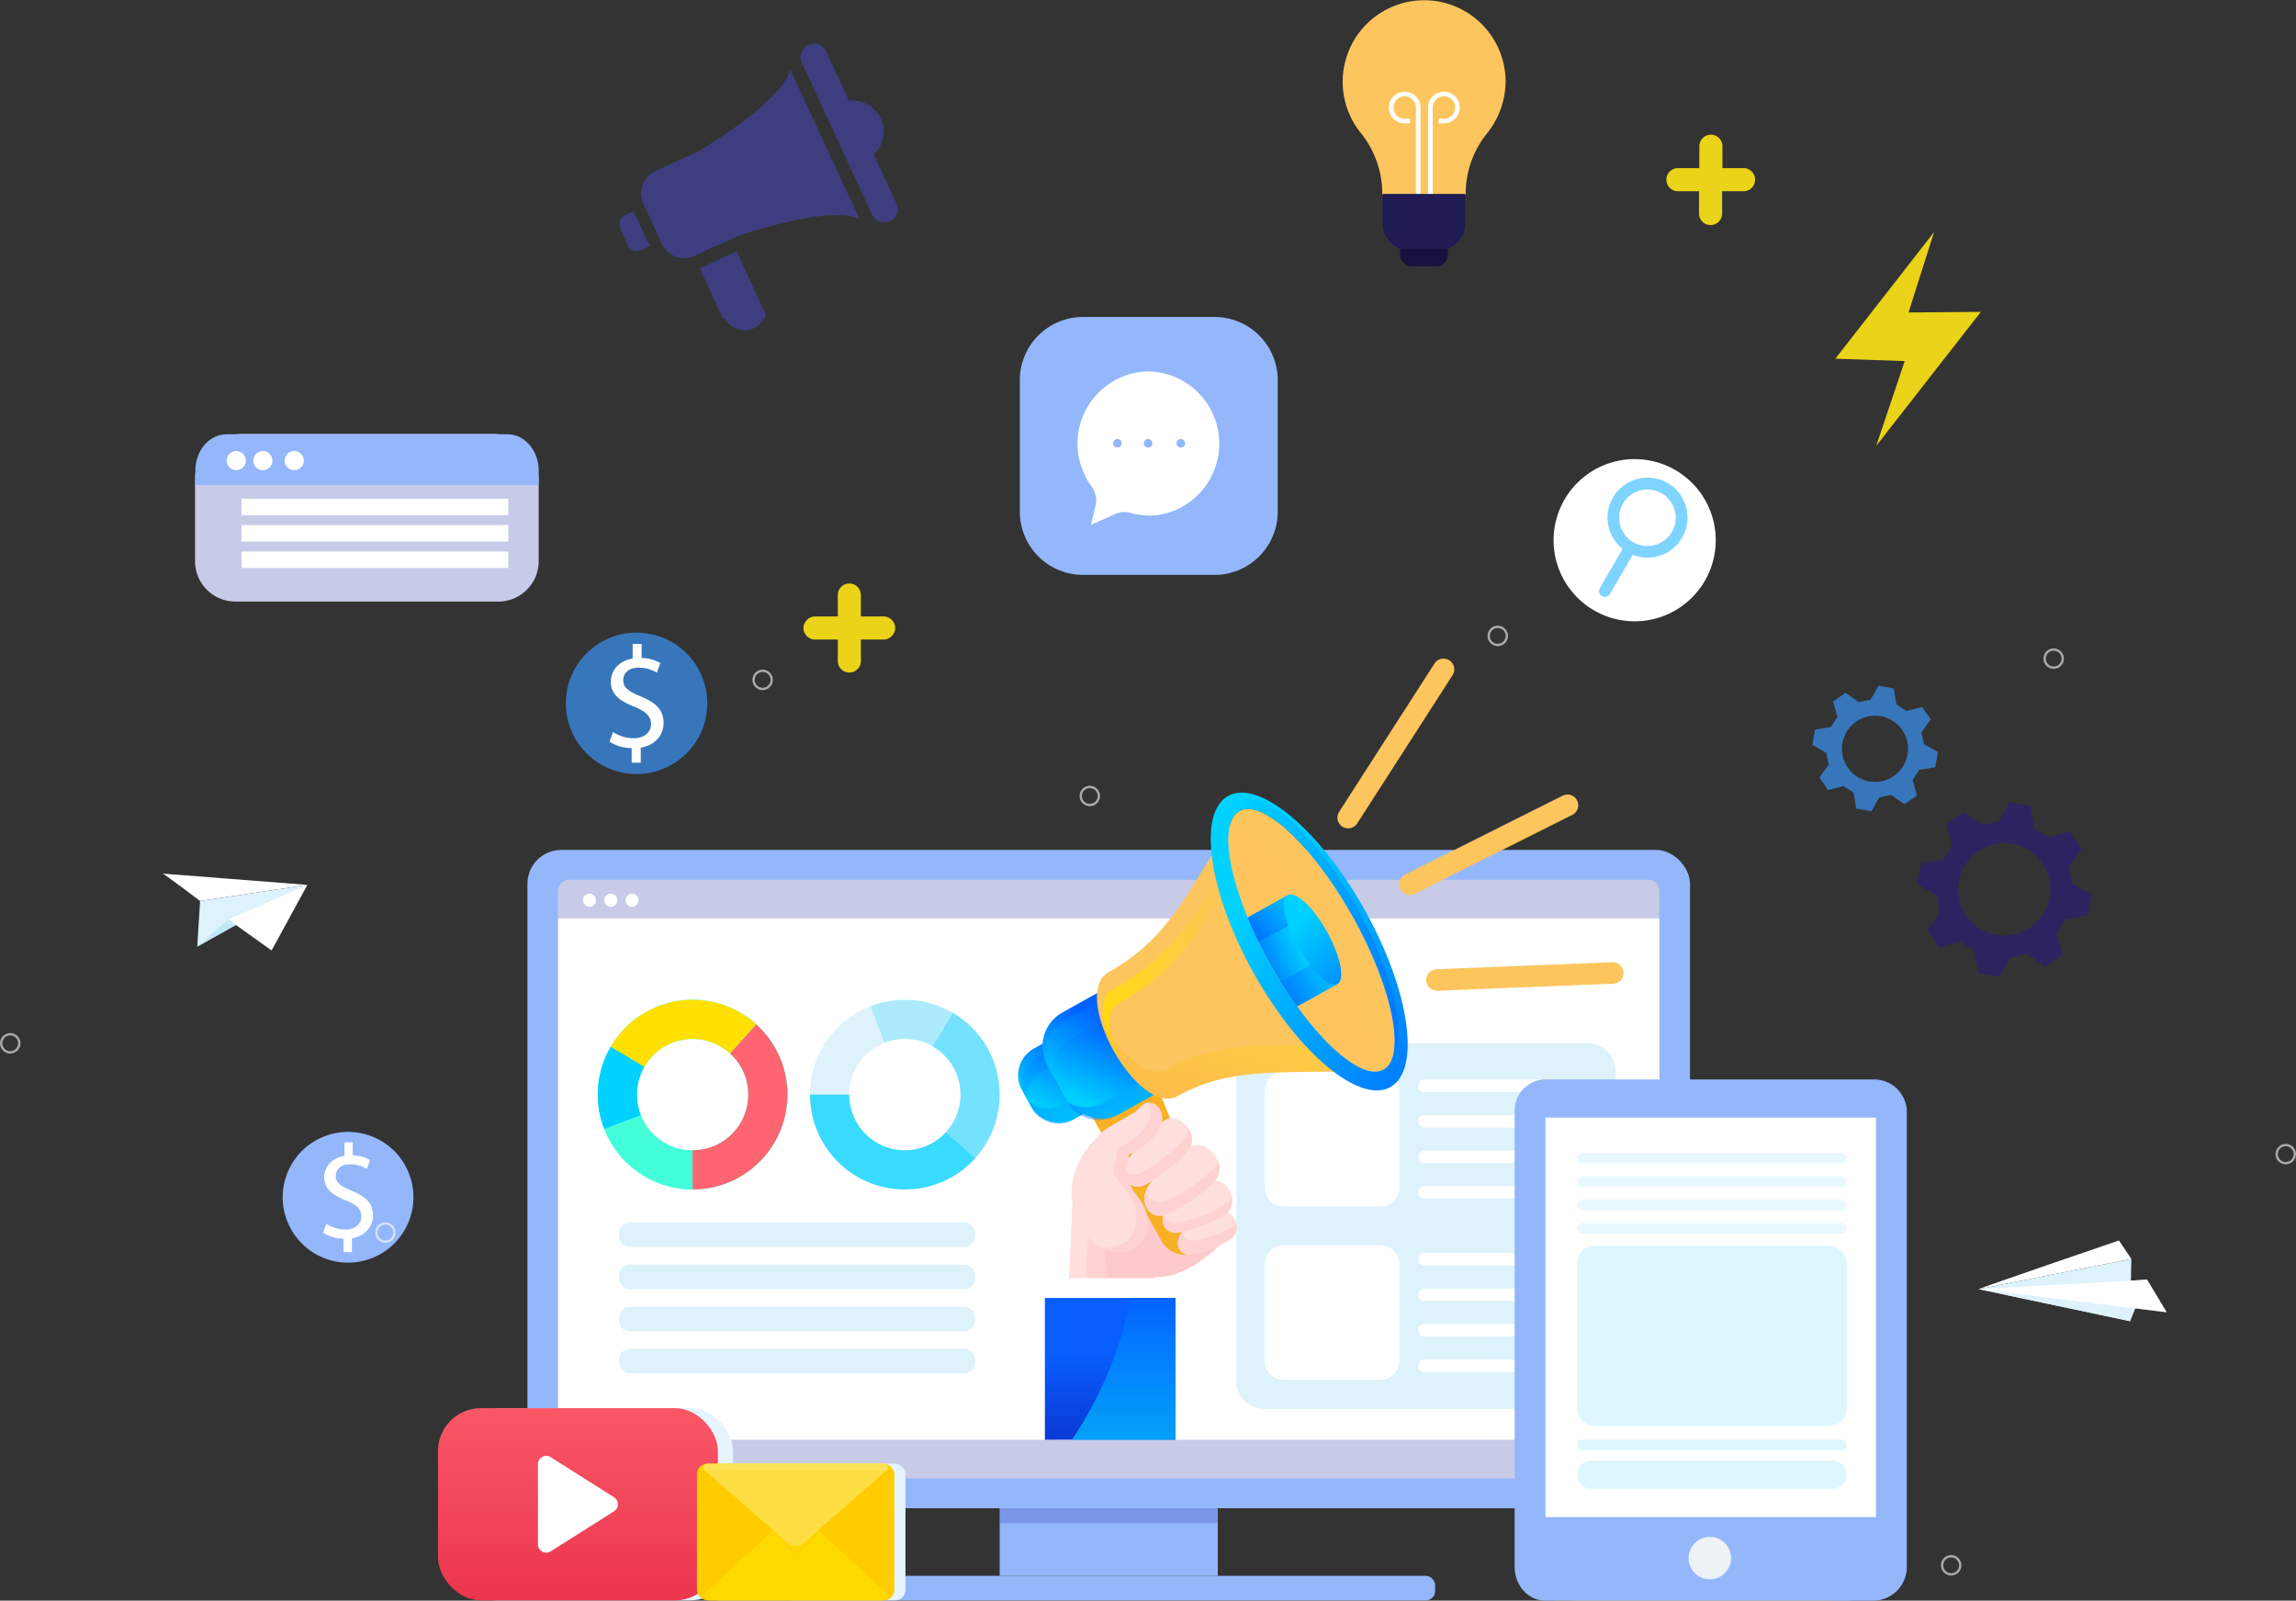 <svg xmlns="http://www.w3.org/2000/svg" xmlns:xlink="http://www.w3.org/1999/xlink" width="610.813" height="425.755" viewBox="0 0 610.813 425.755">
  <rect x="0" y="0" width="610.813" height="425.755" fill="#333333" stroke="none"/>
  <defs>
    <linearGradient id="linear-gradient" x1="0.12" y1="0.738" x2="0.879" y2="0.263" gradientUnits="objectBoundingBox">
      <stop offset="0.001" stop-color="#00d1ff"/>
      <stop offset="0.996" stop-color="#0162ff"/>
    </linearGradient>
    <linearGradient id="linear-gradient-2" x1="-0.226" y1="1.235" x2="0.624" y2="0.476" xlink:href="#linear-gradient"/>
    <linearGradient id="linear-gradient-3" x1="0.636" y1="0.501" x2="-0.153" y2="1.03" xlink:href="#linear-gradient"/>
    <linearGradient id="linear-gradient-4" x1="0.091" y1="0.763" x2="0.644" y2="0.408" xlink:href="#linear-gradient"/>
    <linearGradient id="linear-gradient-5" x1="0.019" y1="1.042" x2="0.657" y2="0.488" xlink:href="#linear-gradient"/>
    <linearGradient id="linear-gradient-6" x1="0.6" y1="0.458" x2="-0.104" y2="0.832" xlink:href="#linear-gradient"/>
    <linearGradient id="linear-gradient-7" x1="-0.155" y1="0.887" x2="0.87" y2="0.31" gradientUnits="objectBoundingBox">
      <stop offset="0" stop-color="#ffe000"/>
      <stop offset="1" stop-color="#ffe000" stop-opacity="0"/>
    </linearGradient>
    <linearGradient id="linear-gradient-8" x1="-0.079" y1="0.912" x2="0.69" y2="0.134" gradientUnits="objectBoundingBox">
      <stop offset="0.007" stop-color="#ff9a25"/>
      <stop offset="1" stop-color="#ffe000"/>
    </linearGradient>
    <linearGradient id="linear-gradient-9" x1="0.288" y1="0.264" x2="1.117" y2="1.188" xlink:href="#linear-gradient"/>
    <linearGradient id="linear-gradient-10" x1="0" y1="0.5" x2="1" y2="0.5" xlink:href="#linear-gradient"/>
    <linearGradient id="linear-gradient-12" x1="0.59" y1="0.45" x2="0.066" y2="0.743" xlink:href="#linear-gradient"/>
    <linearGradient id="linear-gradient-13" x1="1.004" y1="0.112" x2="-0.057" y2="0.93" xlink:href="#linear-gradient"/>
    <linearGradient id="linear-gradient-14" x1="1.57" y1="-0.219" x2="-0.029" y2="0.846" xlink:href="#linear-gradient"/>
    <linearGradient id="linear-gradient-15" x1="0.308" y1="0.266" x2="1.375" y2="1.568" xlink:href="#linear-gradient"/>
    <linearGradient id="linear-gradient-16" x1="0.5" y1="0.377" x2="0.5" y2="1.948" gradientUnits="objectBoundingBox">
      <stop offset="0" stop-color="#085eff"/>
      <stop offset="0.998" stop-color="#0e0092"/>
    </linearGradient>
    <linearGradient id="linear-gradient-17" x1="0.5" y1="1.264" x2="0.5" y2="-0.032" xlink:href="#linear-gradient"/>
    <linearGradient id="linear-gradient-18" x1="0.5" y1="-0.398" x2="0.5" y2="0.942" gradientUnits="objectBoundingBox">
      <stop offset="0" stop-color="#ff6570"/>
      <stop offset="1" stop-color="#ec374f"/>
    </linearGradient>
    <linearGradient id="linear-gradient-19" x1="0.5" y1="1.305" x2="0.5" y2="0.108" xlink:href="#linear-gradient-8"/>
    <linearGradient id="linear-gradient-20" x1="1.184" y1="3.041" x2="2.162" y2="3.041" gradientUnits="objectBoundingBox">
      <stop offset="0" stop-color="#2c2460"/>
      <stop offset="1" stop-color="#201b52"/>
    </linearGradient>
    <linearGradient id="linear-gradient-21" x1="0.498" y1="20.02" x2="0.498" y2="17.322" gradientUnits="objectBoundingBox">
      <stop offset="0.02" stop-color="#fff"/>
      <stop offset="0.51" stop-color="#fff" stop-opacity="0"/>
    </linearGradient>
    <linearGradient id="linear-gradient-22" x1="0.498" y1="20.002" x2="0.498" y2="20.972" gradientUnits="objectBoundingBox">
      <stop offset="0" stop-color="#201b52"/>
      <stop offset="1" stop-color="#2c2460"/>
    </linearGradient>
  </defs>
  <g id="Group_161930" data-name="Group 161930" transform="translate(-19830.363 -3336.229)">
    <g id="Group_161928" data-name="Group 161928" transform="translate(19830.674 3480.353)">
      <g id="Group_161925" data-name="Group 161925" transform="translate(0 0)">
        <g id="Group_161893" data-name="Group 161893" transform="translate(140.006 31.061)">
          <g id="Group_161884" data-name="Group 161884" transform="translate(0 50.892)">
            <rect id="Rectangle_147699" data-name="Rectangle 147699" width="58.03" height="22.422" transform="translate(125.629 170.668)" fill="#93b7fa"/>
            <rect id="Rectangle_147700" data-name="Rectangle 147700" width="58.03" height="8.439" transform="translate(125.629 170.668)" fill="#0e0092" opacity="0.18" style="mix-blend-mode: multiply;isolation: isolate"/>
            <rect id="Rectangle_147701" data-name="Rectangle 147701" width="309.287" height="175.098" rx="8.994" fill="#93b7fa"/>
            <path id="Path_27596" data-name="Path 27596" d="M2.968,0H289.994a2.968,2.968,0,0,1,2.968,2.968V156.251a2.968,2.968,0,0,1-2.968,2.968H2.968A2.968,2.968,0,0,1,0,156.251V2.968A2.968,2.968,0,0,1,2.968,0Z" transform="translate(8.163 7.94)" fill="#c7cbe8"/>
            <path id="Path_27599" data-name="Path 27599" d="M0,0H292.962V138.67H0Z" transform="translate(8.163 18.214)" fill="#fff"/>
            <rect id="Rectangle_147704" data-name="Rectangle 147704" width="173.669" height="6.523" rx="2.463" transform="translate(67.809 193.09)" fill="#93b7fa"/>
          </g>
          <g id="Group_161885" data-name="Group 161885" transform="translate(18.715 90.759)">
            <path id="Path_27492" data-name="Path 27492" d="M1257.343,349.348a25.25,25.25,0,1,0-1.706-9.131A25.238,25.238,0,0,0,1257.343,349.348Zm10.7-16.542a14.8,14.8,0,1,1,13.19,22.2c-.121.007-.248.015-.377.015a14.784,14.784,0,0,1-13.768-9.365,14.792,14.792,0,0,1,.955-12.851Z" transform="translate(-1255.637 -314.994)" fill="#43ffd9"/>
            <path id="Path_27493" data-name="Path 27493" d="M1276.256,364.243v-10.41c.129,0,.256-.007.377-.015a14.794,14.794,0,0,0,9.6-25.727l6.93-7.771a25.213,25.213,0,0,1-16.9,43.922Z" transform="translate(-1251.034 -313.805)" fill="#ff6570"/>
            <path id="Path_27494" data-name="Path 27494" d="M1255.639,337.939a25.126,25.126,0,0,1,3.452-12.748l8.955,5.338a14.8,14.8,0,0,0-.959,12.851l-9.745,3.69A25.149,25.149,0,0,1,1255.639,337.939Z" transform="translate(-1255.636 -312.718)" fill="#00d1ff"/>
            <path id="Path_27495" data-name="Path 27495" d="M1258.461,327.467a25.217,25.217,0,0,1,38.672-5.957l-6.933,7.769a14.793,14.793,0,0,0-22.784,3.527Z" transform="translate(-1255.006 -314.993)" fill="#ffe000"/>
          </g>
          <g id="Group_161886" data-name="Group 161886" transform="translate(75.191 90.759)">
            <path id="Path_27496" data-name="Path 27496" d="M1317.891,316.7a25.246,25.246,0,1,0,9.131-1.706A25.24,25.24,0,0,0,1317.891,316.7Zm16.542,10.7a14.8,14.8,0,1,1-22.2,13.19c-.007-.12-.015-.248-.015-.376a14.784,14.784,0,0,1,9.364-13.769,14.787,14.787,0,0,1,12.852.954Z" transform="translate(-1301.807 -314.994)" fill="#def2fb"/>
            <path id="Path_27497" data-name="Path 27497" d="M1301.807,335.614h10.41c0,.127.007.256.015.376a14.793,14.793,0,0,0,25.726,9.6l7.771,6.93a25.211,25.211,0,0,1-43.921-16.9Z" transform="translate(-1301.807 -310.391)" fill="#00d1ff" opacity="0.75"/>
            <path id="Path_27498" data-name="Path 27498" d="M1324.087,315a25.131,25.131,0,0,1,12.75,3.453L1331.5,327.4a14.8,14.8,0,0,0-12.851-.96l-3.692-9.744A25.131,25.131,0,0,1,1324.087,315Z" transform="translate(-1298.872 -314.993)" fill="#00d1ff" opacity="0.22"/>
            <path id="Path_27499" data-name="Path 27499" d="M1333.818,317.819a25.219,25.219,0,0,1,5.957,38.672l-7.769-6.934a14.794,14.794,0,0,0-3.527-22.782Z" transform="translate(-1295.853 -314.363)" fill="#00d1ff" opacity="0.48"/>
          </g>
          <path id="Path_27500" data-name="Path 27500" d="M1351.968,369.945h-88.7a3.031,3.031,0,0,1-3.031-3.032v-.5a3.03,3.03,0,0,1,3.031-3.031h88.7a3.031,3.031,0,0,1,3.032,3.031v.5A3.032,3.032,0,0,1,1351.968,369.945Zm0,4.654h-88.7a3.031,3.031,0,0,0-3.031,3.032v.5a3.031,3.031,0,0,0,3.031,3.032h88.7a3.032,3.032,0,0,0,3.032-3.032v-.5A3.032,3.032,0,0,0,1351.968,374.6Zm0,11.218h-88.7a3.031,3.031,0,0,0-3.031,3.032v.5a3.031,3.031,0,0,0,3.031,3.032h88.7a3.032,3.032,0,0,0,3.032-3.032v-.5A3.032,3.032,0,0,0,1351.968,385.817Zm0,11.218h-88.7a3.031,3.031,0,0,0-3.031,3.032v.5a3.03,3.03,0,0,0,3.031,3.031h88.7a3.031,3.031,0,0,0,3.032-3.031v-.5A3.032,3.032,0,0,0,1351.968,397.035Z" transform="translate(-1235.895 -213.434)" fill="#def2fb"/>
          <g id="Group_161887" data-name="Group 161887" transform="translate(188.558 102.326)">
            <rect id="Rectangle_147705" data-name="Rectangle 147705" width="100.923" height="97.226" rx="7.001" fill="#def2fb"/>
            <path id="Path_27501" data-name="Path 27501" d="M1431.478,366.454h-25.767a5.019,5.019,0,0,1-5.019-5.019V335.668a5.019,5.019,0,0,1,5.019-5.018h25.767a5.018,5.018,0,0,1,5.018,5.018v25.767A5.019,5.019,0,0,1,1431.478,366.454Zm54.955-31.951v-.249a1.517,1.517,0,0,0-1.517-1.517h-41.855a1.517,1.517,0,0,0-1.517,1.517v.249a1.518,1.518,0,0,0,1.517,1.518h41.855A1.518,1.518,0,0,0,1486.432,334.5Zm0,9.2v.251a1.517,1.517,0,0,1-1.517,1.517h-41.855a1.517,1.517,0,0,1-1.517-1.517V343.7a1.517,1.517,0,0,1,1.517-1.517h41.855A1.517,1.517,0,0,1,1486.432,343.7Zm0,9.449v.249a1.517,1.517,0,0,1-1.517,1.517h-41.855a1.517,1.517,0,0,1-1.517-1.517v-.249a1.517,1.517,0,0,1,1.517-1.517h41.855A1.517,1.517,0,0,1,1486.432,353.151Zm0,9.448v.249a1.518,1.518,0,0,1-1.517,1.518h-41.855a1.518,1.518,0,0,1-1.517-1.518V362.6a1.517,1.517,0,0,1,1.517-1.517h41.855A1.517,1.517,0,0,1,1486.432,362.6Z" transform="translate(-1393.101 -323.066)" fill="#fff"/>
            <path id="Path_27502" data-name="Path 27502" d="M1431.478,404.162h-25.767a5.019,5.019,0,0,1-5.019-5.019V373.377a5.019,5.019,0,0,1,5.019-5.019h25.767a5.019,5.019,0,0,1,5.018,5.019v25.766A5.019,5.019,0,0,1,1431.478,404.162Zm54.955-31.949v-.251a1.517,1.517,0,0,0-1.517-1.517h-41.855a1.517,1.517,0,0,0-1.517,1.517v.251a1.517,1.517,0,0,0,1.517,1.517h41.855A1.517,1.517,0,0,0,1486.432,372.212Zm0,9.2v.25a1.517,1.517,0,0,1-1.517,1.517h-41.855a1.517,1.517,0,0,1-1.517-1.517v-.25a1.517,1.517,0,0,1,1.517-1.517h41.855A1.517,1.517,0,0,1,1486.432,381.411Zm0,9.448v.25a1.518,1.518,0,0,1-1.517,1.518h-41.855a1.518,1.518,0,0,1-1.517-1.518v-.25a1.517,1.517,0,0,1,1.517-1.517h41.855A1.517,1.517,0,0,1,1486.432,390.859Zm0,9.448v.251a1.517,1.517,0,0,1-1.517,1.517h-41.855a1.517,1.517,0,0,1-1.517-1.517v-.251a1.517,1.517,0,0,1,1.517-1.517h41.855A1.517,1.517,0,0,1,1486.432,400.307Z" transform="translate(-1393.101 -314.649)" fill="#fff"/>
          </g>
          <g id="Group_161892" data-name="Group 161892" transform="translate(127.591 34.366)">
            <g id="Group_161891" data-name="Group 161891" transform="translate(0 0)">
              <path id="Path_27503" data-name="Path 27503" d="M1357.916,385.79c7.919,3.413,17.989,3.578,24.658,2.269l-1.635-9.2-21.809-19.4Z" transform="translate(-1341.682 -248.674)" fill="#ffd2d2"/>
              <path id="Path_27504" data-name="Path 27504" d="M1362.546,387.374a33.078,33.078,0,0,1-4.63-1.584l1.213-26.33,4.573,4.067A225.935,225.935,0,0,0,1362.546,387.374Z" transform="translate(-1341.682 -248.674)" fill="#ffdede"/>
              <path id="Path_27505" data-name="Path 27505" d="M1367.922,386.422a46.97,46.97,0,0,0,12.887-.553l-1.634-9.2-13.358-7.408C1366.209,373.676,1366.923,382.06,1367.922,386.422Z" transform="translate(-1339.919 -246.487)" fill="#fccaca"/>
              <path id="Path_27506" data-name="Path 27506" d="M1372.571,344.105c6.928-2.5,12.414-.881,17.739,8.241s12.692,17.044,9.184,19.863-10.372,11.048-20.769,10.26C1363.161,381.29,1352.339,351.415,1372.571,344.105Z" transform="translate(-1340.881 -252.338)" fill="#fccaca"/>
              <g id="Group_161889" data-name="Group 161889" transform="translate(0)">
                <path id="Path_27507" data-name="Path 27507" d="M1391.956,379.274h0a7.1,7.1,0,0,1-9.654-2.745l-22.281-39.979,17.7-9.866,17.372,43.773A7.1,7.1,0,0,1,1391.956,379.274Z" transform="translate(-1341.212 -255.991)" fill="#f8b024"/>
                <rect id="Rectangle_147706" data-name="Rectangle 147706" width="24.696" height="21.595" rx="8.155" transform="matrix(0.874, -0.487, 0.487, 0.874, 0, 73.33)" fill="url(#linear-gradient)"/>
                <path id="Path_27508" data-name="Path 27508" d="M1353.414,332.079l7.67-4.274a7.958,7.958,0,0,1,10.826,3.078l2.416,4.335a7.942,7.942,0,0,0-.958-2.991l-2.764-4.96a7.959,7.959,0,0,0-10.827-3.078l-7.668,4.274a7.958,7.958,0,0,0-3.078,10.825l.349.626A7.961,7.961,0,0,1,1353.414,332.079Z" transform="translate(-1343.891 -256.773)" opacity="0.44" fill="url(#linear-gradient-2)" style="mix-blend-mode: screen;isolation: isolate"/>
                <path id="Path_27509" data-name="Path 27509" d="M1371.885,329.966l-2.764-4.96a7.966,7.966,0,0,0-1.286-1.705l1.446,2.6a7.959,7.959,0,0,1-3.076,10.827l-7.67,4.274a7.955,7.955,0,0,1-9.54-1.372l1.317,2.363a7.958,7.958,0,0,0,10.826,3.078l7.67-4.274A7.959,7.959,0,0,0,1371.885,329.966Z" transform="translate(-1343.674 -256.746)" opacity="0.42" fill="url(#linear-gradient-3)" style="mix-blend-mode: multiply;isolation: isolate"/>
                <rect id="Rectangle_147707" data-name="Rectangle 147707" width="35.404" height="30.959" rx="10.369" transform="matrix(0.874, -0.487, 0.487, 0.874, 5.679, 64.806)" fill="url(#linear-gradient-4)"/>
                <path id="Path_27510" data-name="Path 27510" d="M1359.881,325.964,1374,318.1a9.623,9.623,0,0,1,13.09,3.721l4.842,8.687a9.621,9.621,0,0,0-1.1-3.161l-5.7-10.232a9.622,9.622,0,0,0-13.09-3.721l-14.115,7.867a9.622,9.622,0,0,0-3.721,13.09l.861,1.545A9.627,9.627,0,0,1,1359.881,325.964Z" transform="translate(-1342.784 -259.23)" opacity="0.44" fill="url(#linear-gradient-5)" style="mix-blend-mode: screen;isolation: isolate"/>
                <path id="Path_27511" data-name="Path 27511" d="M1388.678,325.558l-5.7-10.232a9.577,9.577,0,0,0-3.661-3.688c.05.082.1.164.147.248l5.7,10.232a9.622,9.622,0,0,1-3.721,13.09l-14.115,7.867a9.622,9.622,0,0,1-9.43-.033,9.622,9.622,0,0,0,12.943,3.473l14.116-7.867A9.623,9.623,0,0,0,1388.678,325.558Z" transform="translate(-1341.686 -259.349)" opacity="0.42" fill="url(#linear-gradient-6)" style="mix-blend-mode: multiply;isolation: isolate"/>
                <path id="Path_27512" data-name="Path 27512" d="M1440.434,342.721c-25.218,1.632-39.209-1.627-54.725,7.009-10.563,5.878-28.911-27.092-18.349-32.969,16.888-9.4,21.35-22.537,34.736-42.831Z" transform="translate(-1340.282 -267.767)" fill="#fdc55e"/>
                <path id="Path_27513" data-name="Path 27513" d="M1369.8,323.888c16.888-9.4,22.2-20.686,35.585-40.98l-1.611-3.7c-13.387,20.3-18.7,31.581-35.585,40.98-4.879,2.716-2.4,10.7,1.442,18.482C1367.147,332.063,1365.691,326.177,1369.8,323.888Z" transform="translate(-1339.993 -266.588)" fill="url(#linear-gradient-7)" style="mix-blend-mode: screen;isolation: isolate"/>
                <path id="Path_27514" data-name="Path 27514" d="M1436.363,325.709c-24.389,1.437-38.167-1.555-53.41,6.928-5.745,3.2-13.8-5.1-18.242-14.282,2.728,11.244,13.636,25.491,20.881,21.459,15.515-8.636,29.507-5.377,54.724-7.009Z" transform="translate(-1340.165 -257.85)" opacity="0.3" fill="url(#linear-gradient-8)" style="mix-blend-mode: multiply;isolation: isolate"/>
                <ellipse id="Ellipse_3317" data-name="Ellipse 3317" cx="12.661" cy="39.377" rx="12.661" ry="39.377" transform="translate(50.755 12.327) rotate(-29.131)" fill="#fdc55e"/>
                <path id="Path_27515" data-name="Path 27515" d="M1431.319,342.586c1.9-6.972-2.109-21.671-10.6-36.916-9.211-16.526-20.649-28.236-27.491-28.762-1.9,6.974,2.109,21.671,10.605,36.916C1413.039,330.352,1424.477,342.06,1431.319,342.586Z" transform="translate(-1333.905 -267.102)" fill="#fdc55e" opacity="0.3" style="mix-blend-mode: multiply;isolation: isolate"/>
                <path id="Path_27516" data-name="Path 27516" d="M1429.984,301.277c-11.919-21.387-28.227-35.022-36.424-30.453s-5.18,25.609,6.739,47,28.227,35.022,36.425,30.453S1441.9,322.665,1429.984,301.277Zm4.925,42.334c-6.107,3.4-19.641-9.235-30.228-28.232s-14.217-37.155-8.11-40.56,19.641,9.237,30.228,28.233S1441.016,340.209,1434.909,343.612Z" transform="translate(-1334.756 -268.657)" fill="url(#linear-gradient-9)"/>
                <g id="Group_161888" data-name="Group 161888" transform="translate(54.19 3.042)" opacity="0.5" style="mix-blend-mode: multiply;isolation: isolate">
                  <path id="Path_27517" data-name="Path 27517" d="M1426.678,300.165c-10.586-19-24.119-31.637-30.228-28.233a5.981,5.981,0,0,0-2.649,4.262,4.619,4.619,0,0,1,1.687-1.694c6.108-3.4,19.641,9.237,30.228,28.233,8.25,14.8,12.275,29.1,10.759,36.3C1439.986,333.223,1436.076,317.029,1426.678,300.165Z" transform="translate(-1387.863 -271.378)" fill="url(#linear-gradient-10)"/>
                  <path id="Path_27518" data-name="Path 27518" d="M1437.687,344.956c-8.2,4.568-24.506-9.066-36.425-30.454-9.1-16.32-13.007-32.439-10.707-41.191-4.047,7.842-.333,25.675,9.744,43.758,11.919,21.388,28.227,35.022,36.425,30.453,1.941-1.081,3.252-3.09,3.967-5.807A7.557,7.557,0,0,1,1437.687,344.956Z" transform="translate(-1388.946 -270.947)" fill="url(#linear-gradient-10)"/>
                </g>
                <path id="Path_27519" data-name="Path 27519" d="M1402.889,310.4a116.49,116.49,0,0,0,7.262,11.453l10.707-5.968-13.182-23.652-10.707,5.967A116.24,116.24,0,0,0,1402.889,310.4Z" transform="translate(-1332.965 -263.68)" fill="url(#linear-gradient-12)"/>
                <path id="Path_27520" data-name="Path 27520" d="M1399.863,304.606s-2.033-4.316-2.894-6.4l10.707-5.967,3.573,6.41Z" transform="translate(-1332.965 -263.68)" fill="url(#linear-gradient-13)" style="mix-blend-mode: screen;isolation: isolate"/>
                <path id="Path_27521" data-name="Path 27521" d="M1414.542,306.293l-10.412,5.8c1.447,2.338,2.928,4.554,4.423,6.622l10.707-5.968Z" transform="translate(-1331.366 -260.542)" opacity="0.5" fill="url(#linear-gradient-14)" style="mix-blend-mode: multiply;isolation: isolate"/>
                <path id="Path_27522" data-name="Path 27522" d="M1416.3,301.977c3.64,6.532,4.889,12.777,2.789,13.946s-6.753-3.175-10.394-9.707-4.888-12.775-2.789-13.945S1412.663,295.446,1416.3,301.977Z" transform="translate(-1331.197 -263.715)" fill="url(#linear-gradient-15)"/>
              </g>
              <g id="Group_161890" data-name="Group 161890" transform="translate(17.179 83.777)">
                <path id="Path_27523" data-name="Path 27523" d="M1393.039,360.866c3.3-.844,6.706,5.273,2.47,7.816a29.267,29.267,0,0,1-10.36,3.842c-3.328.487-4.786-3.988-1.459-6.59A26.784,26.784,0,0,1,1393.039,360.866Z" transform="translate(-1353.529 -332.155)" fill="#ffdede"/>
                <path id="Path_27524" data-name="Path 27524" d="M1385.146,371.861a29.211,29.211,0,0,0,10.36-3.84,3.823,3.823,0,0,0,1.876-4.276,4.807,4.807,0,0,1-.786.59,29.262,29.262,0,0,1-10.36,3.84,2.8,2.8,0,0,1-3.25-2.249C1380.6,368.553,1382.087,372.311,1385.146,371.861Z" transform="translate(-1353.529 -331.495)" fill="#ffd2d2"/>
                <path id="Path_27525" data-name="Path 27525" d="M1391.747,354.4c3.9-1,7.917,6.226,2.916,9.229a34.6,34.6,0,0,1-12.234,4.537c-3.93.575-5.653-4.709-1.724-7.781A31.63,31.63,0,0,1,1391.747,354.4Z" transform="translate(-1354.271 -333.602)" fill="#ffdede"/>
                <path id="Path_27526" data-name="Path 27526" d="M1382.429,367.438a34.683,34.683,0,0,0,12.236-4.536,4.557,4.557,0,0,0,2.141-5.342,4.569,4.569,0,0,1-2.141,2.63,34.591,34.591,0,0,1-12.236,4.537,3.278,3.278,0,0,1-3.732-2.275C1377.861,365.144,1379.553,367.863,1382.429,367.438Z" transform="translate(-1354.271 -332.875)" fill="#ffd2d2"/>
                <path id="Path_27527" data-name="Path 27527" d="M1386.96,346.957c4.147-2.182,10.654,4.92,5.8,9.673a40.3,40.3,0,0,1-12.64,8.444c-4.3,1.713-7.677-3.812-4.054-8.353S1383.422,348.82,1386.96,346.957Z" transform="translate(-1355.153 -335.333)" fill="#ffdede"/>
                <path id="Path_27528" data-name="Path 27528" d="M1380.119,364.278a40.3,40.3,0,0,0,12.64-8.446,5.228,5.228,0,0,0,1.394-5.715,5.839,5.839,0,0,1-1.394,2.065,40.355,40.355,0,0,1-12.64,8.44,3.906,3.906,0,0,1-5.284-2.465C1373.548,362.054,1376.507,365.715,1380.119,364.278Z" transform="translate(-1355.153 -334.537)" fill="#ffd2d2"/>
                <path id="Path_27529" data-name="Path 27529" d="M1381.24,341.144c3.851-2.027,9.892,4.567,5.382,8.981a49.435,49.435,0,0,1-10.8,8.3c-4.2,2.132-7.963-2.685-4.6-6.9S1377.954,342.873,1381.24,341.144Z" transform="translate(-1356.18 -336.624)" fill="#ffdede"/>
                <path id="Path_27530" data-name="Path 27530" d="M1375.823,357.935a49.352,49.352,0,0,0,10.8-8.293,5,5,0,0,0,.583-6.7,4.925,4.925,0,0,1-1.6,3.453,49.091,49.091,0,0,1-10.8,8.295,3.889,3.889,0,0,1-4.847-.729A3.923,3.923,0,0,0,1375.823,357.935Z" transform="translate(-1356.179 -336.14)" fill="#ffd2d2"/>
                <path id="Path_27531" data-name="Path 27531" d="M1379.259,337.382c3.957.013,7.1,7.819-5.479,13.824.245,3.336-2.125,5.523.226,8.37,3.584,4.34,5.456,6.788,4.7,11.449-.78,4.8-6.648,7.848-12.383,4.857-5.88-3.065-14.111-17.744.779-30.976,1.374-1.221,7.982-4.561,8.574-5.173C1377.594,337.756,1378.188,337.378,1379.259,337.382Z" transform="translate(-1358.689 -337.38)" fill="#ffdede"/>
                <path id="Path_27532" data-name="Path 27532" d="M1364.932,375.883c5.734,2.991,11.6-.056,12.38-4.86.755-4.663-1.114-7.108-4.7-11.449-2.351-2.844.018-5.03-.223-8.369,12.577-6.007,9.435-13.807,5.475-13.825a1.7,1.7,0,0,0-.253.012c1.692,2.61.792,7.869-8.275,12.2.247,3.333-2.122,5.519.228,8.371,3.58,4.34,5.456,6.785,4.7,11.449C1373.556,373.755,1371.755,375.789,1364.932,375.883Z" transform="translate(-1357.295 -337.38)" fill="#ffd2d2"/>
              </g>
            </g>
            <rect id="Rectangle_147708" data-name="Rectangle 147708" width="28.817" height="42.979" transform="translate(13.035 130.432)" fill="#fff"/>
            <rect id="Rectangle_147709" data-name="Rectangle 147709" width="34.755" height="37.707" transform="translate(10.066 135.704)" fill="url(#linear-gradient-16)"/>
            <path id="Path_27533" data-name="Path 27533" d="M1386.317,417.538h-27.563a101.933,101.933,0,0,0,15.59-37.707h11.973Z" transform="translate(-1341.495 -244.127)" opacity="0.8" fill="url(#linear-gradient-17)" style="mix-blend-mode: multiply;isolation: isolate"/>
          </g>
          <path id="Path_27534" data-name="Path 27534" d="M1419.356,285.952a2.86,2.86,0,0,1-2.4-4.407l25.363-39.435a2.859,2.859,0,0,1,4.81,3.094l-25.364,39.435A2.858,2.858,0,0,1,1419.356,285.952Zm17.7,17.408,41.926-20.992a2.859,2.859,0,1,0-2.56-5.113l-41.926,20.992a2.859,2.859,0,1,0,2.56,5.113Zm5.98,25.782,46.852-1.863a2.86,2.86,0,0,0-.228-5.715l-46.851,1.863a2.86,2.86,0,0,0,.226,5.715Z" transform="translate(-1201.014 -240.797)" fill="#fdc55e"/>
          <path id="Path_27535" data-name="Path 27535" d="M1255.885,293.659a1.736,1.736,0,1,1-1.735-1.736A1.736,1.736,0,0,1,1255.885,293.659Zm3.925-1.736a1.736,1.736,0,1,0,1.736,1.736A1.736,1.736,0,0,0,1259.811,291.923Zm5.661,0a1.736,1.736,0,1,0,1.737,1.736A1.736,1.736,0,0,0,1265.472,291.923Z" transform="translate(-1237.641 -229.385)" fill="#fff"/>
        </g>
        <g id="Group_161894" data-name="Group 161894" transform="translate(116.202 230.449)">
          <rect id="Rectangle_147710" data-name="Rectangle 147710" width="74.478" height="51.117" rx="11.408" transform="translate(4.028 0)" fill="#e6f4ff" style="mix-blend-mode: multiply;isolation: isolate"/>
          <rect id="Rectangle_147711" data-name="Rectangle 147711" width="74.478" height="51.117" rx="11.408" transform="translate(0 0)" fill="url(#linear-gradient-18)"/>
          <path id="Path_27536" data-name="Path 27536" d="M1219.627,428.667V407.339a2.207,2.207,0,0,1,3.386-1.866l16.861,10.664a2.207,2.207,0,0,1,0,3.73l-16.861,10.664A2.207,2.207,0,0,1,1219.627,428.667Z" transform="translate(-1193.025 -392.444)" fill="#fff"/>
        </g>
        <g id="Group_161908" data-name="Group 161908" transform="translate(69.59 0)">
          <g id="Group_161898" data-name="Group 161898" transform="translate(0 151.646)">
            <circle id="Ellipse_3318" data-name="Ellipse 3318" cx="17.389" cy="17.389" r="17.389" transform="translate(0 13.228) rotate(-22.356)" fill="#93b7fa"/>
            <g id="Group_161897" data-name="Group 161897" transform="translate(16.048 8.102)">
              <path id="Path_27546" data-name="Path 27546" d="M1246.058,282.507v-3.591a10.337,10.337,0,0,1-5.439-1.564l.853-2.383a9.471,9.471,0,0,0,5.119,1.529c2.524,0,4.231-1.458,4.231-3.483,0-1.958-1.386-3.165-4.018-4.232-3.625-1.421-5.866-3.057-5.866-6.148,0-2.952,2.1-5.192,5.37-5.725v-3.591h2.2v3.449a9.484,9.484,0,0,1,4.622,1.244l-.888,2.348a8.594,8.594,0,0,0-4.48-1.211c-2.738,0-3.769,1.637-3.769,3.059,0,1.85,1.315,2.775,4.408,4.053,3.663,1.493,5.511,3.342,5.511,6.505,0,2.809-1.956,5.441-5.617,6.046v3.7Z" transform="translate(-1240.619 -253.317)" fill="#fff"/>
            </g>
          </g>
          <g id="Group_161900" data-name="Group 161900" transform="translate(77.875 21.39)">
            <circle id="Ellipse_3319" data-name="Ellipse 3319" cx="18.809" cy="18.809" r="18.809" transform="translate(0 37.136) rotate(-80.814)" fill="#3876bb"/>
            <g id="Group_161899" data-name="Group 161899" transform="translate(14.379 5.783)">
              <path id="Path_27547" data-name="Path 27547" d="M1397.309,271.66v-3.884a11.2,11.2,0,0,1-5.883-1.694l.923-2.576a10.252,10.252,0,0,0,5.538,1.654c2.73,0,4.575-1.577,4.575-3.769,0-2.116-1.5-3.424-4.346-4.577-3.921-1.538-6.344-3.307-6.344-6.652,0-3.192,2.268-5.615,5.807-6.192v-3.885h2.384v3.731a10.277,10.277,0,0,1,5,1.345L1404,247.7a9.3,9.3,0,0,0-4.846-1.309c-2.961,0-4.076,1.769-4.076,3.309,0,2,1.423,3,4.768,4.383,3.962,1.615,5.962,3.616,5.962,7.036,0,3.039-2.116,5.885-6.075,6.54v4Z" transform="translate(-1391.426 -240.085)" fill="#fff"/>
            </g>
          </g>
          <g id="Group_161906" data-name="Group 161906" transform="translate(343.404 -22)">
            <path id="Path_27552" data-name="Path 27552" d="M1522.764,269.686a21.57,21.57,0,1,1-21.572-21.572A21.57,21.57,0,0,1,1522.764,269.686Z" transform="translate(-1479.623 -248.114)" fill="#fff"/>
            <path id="Path_27553" data-name="Path 27553" d="M1507.321,266.4a10.637,10.637,0,1,0-15.81,2.931l-6.06,10.425a1.559,1.559,0,0,0,2.7,1.567l6.058-10.425A10.623,10.623,0,0,0,1507.321,266.4Zm-12.976,1.156a7.52,7.52,0,1,1,10.281-2.723A7.527,7.527,0,0,1,1494.345,267.557Z" transform="translate(-1473.152 -245.456)" fill="#7fd4ff"/>
          </g>
        </g>
        <g id="Group_161909" data-name="Group 161909" transform="translate(185.098 245.201)">
          <rect id="Rectangle_147714" data-name="Rectangle 147714" width="52.513" height="36.365" rx="2.773" transform="translate(2.96 0)" fill="#e6f4ff" style="mix-blend-mode: multiply;isolation: isolate"/>
          <rect id="Rectangle_147715" data-name="Rectangle 147715" width="52.513" height="36.365" rx="2.773" transform="translate(0 0)" fill="#fc0"/>
          <path id="Path_27556" data-name="Path 27556" d="M1266.857,441.81l23.313-24.308a.581.581,0,0,1,.827,0l22.657,23.739Z" transform="translate(-1264.288 -407.807)" fill="#fc0" opacity="0.22" style="mix-blend-mode: multiply;isolation: isolate"/>
          <path id="Path_27557" data-name="Path 27557" d="M1266.834,441.988l22.4-20.593a1.907,1.907,0,0,1,2.583,0l22.4,20.593a1.361,1.361,0,0,1-.921,2.362h-45.532A1.361,1.361,0,0,1,1266.834,441.988Z" transform="translate(-1264.265 -407.986)" fill="#ffda00"/>
          <path id="Path_27558" data-name="Path 27558" d="M1288.434,428.44l-22.128-19.332a1.029,1.029,0,0,1,.677-1.8h47.031a1.028,1.028,0,0,1,.676,1.8l-22.128,19.332A3.137,3.137,0,0,1,1288.434,428.44Z" transform="translate(-1264.243 -407.305)" fill="#ffe356"/>
          <path id="Path_27559" data-name="Path 27559" d="M1289.13,430.967,1266.325,409.2h48.385l-22.8,21.764A2.11,2.11,0,0,1,1289.13,430.967Z" transform="translate(-1264.261 -407.4)" fill="#fc0" opacity="0.22" style="mix-blend-mode: multiply;isolation: isolate"/>
        </g>
        <g id="Group_161912" data-name="Group 161912" transform="translate(405.816 143.295)">
          <g id="Group_161911" data-name="Group 161911">
            <path id="Rectangle_147716" data-name="Rectangle 147716" d="M7.962,0H80.694a7.962,7.962,0,0,1,7.962,7.962V130.309a7.961,7.961,0,0,1-7.961,7.961H7.962A7.962,7.962,0,0,1,0,130.309V7.962A7.962,7.962,0,0,1,7.962,0Z" transform="translate(4.723)" fill="#e6f4ff" style="mix-blend-mode: multiply;isolation: isolate"/>
            <path id="Rectangle_147717" data-name="Rectangle 147717" d="M7.962,0H80.695a7.961,7.961,0,0,1,7.961,7.961V130.309a7.961,7.961,0,0,1-7.961,7.961H7.962A7.962,7.962,0,0,1,0,130.309V7.962A7.962,7.962,0,0,1,7.962,0Z" fill="url(#linear-gradient-19)"/>
            <rect id="Rectangle_147718" data-name="Rectangle 147718" width="88.656" height="119.616" transform="translate(0 9.327)" fill="#fff"/>
            <g id="Group_161921" data-name="Group 161921" transform="translate(6.397 14.821)">
              <g id="Group_161910" data-name="Group 161910" opacity="0.55">
                <path id="Path_27561" data-name="Path 27561" d="M1537.013,348.1h-72.425a1.718,1.718,0,0,1-1.717-1.717h0a1.718,1.718,0,0,1,1.717-1.719h72.425a1.717,1.717,0,0,1,1.717,1.719h0A1.717,1.717,0,0,1,1537.013,348.1Z" transform="translate(-1462.871 -344.666)" fill="#c2eeff" opacity="0.69"/>
                <path id="Path_27562" data-name="Path 27562" d="M1537.013,354.247h-72.425a1.717,1.717,0,0,1-1.717-1.717h0a1.718,1.718,0,0,1,1.717-1.717h72.425a1.717,1.717,0,0,1,1.717,1.717h0A1.716,1.716,0,0,1,1537.013,354.247Z" transform="translate(-1462.871 -343.294)" fill="#c2eeff" opacity="0.69"/>
                <path id="Path_27563" data-name="Path 27563" d="M1537.013,360.393h-72.425a1.718,1.718,0,0,1-1.717-1.717h0a1.717,1.717,0,0,1,1.717-1.717h72.425a1.716,1.716,0,0,1,1.717,1.717h0A1.717,1.717,0,0,1,1537.013,360.393Z" transform="translate(-1462.871 -341.922)" fill="#c2eeff" opacity="0.69"/>
                <path id="Path_27564" data-name="Path 27564" d="M1537.013,366.539h-72.425a1.718,1.718,0,0,1-1.717-1.717h0a1.718,1.718,0,0,1,1.717-1.719h72.425a1.717,1.717,0,0,1,1.717,1.719h0A1.717,1.717,0,0,1,1537.013,366.539Z" transform="translate(-1462.871 -340.55)" fill="#c2eeff" opacity="0.69"/>
                <rect id="Rectangle_147719" data-name="Rectangle 147719" width="75.86" height="57.803" rx="4.567" transform="translate(0 29.819)" fill="#c2eeff"/>
              </g>
              <path id="Path_27565" data-name="Path 27565" d="M1534.586,435.568h-67.57a4.145,4.145,0,0,1-4.145-4.146v-.682a4.145,4.145,0,0,1,4.145-4.146h67.57a4.145,4.145,0,0,1,4.144,4.146v.682A4.145,4.145,0,0,1,1534.586,435.568Zm2.465-15.7h-72.5a1.68,1.68,0,0,0-1.679,1.679h0a1.68,1.68,0,0,0,1.679,1.679h72.5a1.679,1.679,0,0,0,1.679-1.679h0A1.679,1.679,0,0,0,1537.051,419.869Z" transform="translate(-1462.871 -327.879)" fill="#c2eeff" opacity="0.55"/>
            </g>
          </g>
        </g>
        <g id="Group_161914" data-name="Group 161914" transform="translate(526.062 185.834)">
          <path id="Path_27566" data-name="Path 27566" d="M1581.893,428.677c1.064-.554,37.333-12.953,37.333-12.953l3.3,4.9Z" transform="translate(-1581.893 -415.724)" fill="#fff"/>
          <path id="Path_27567" data-name="Path 27567" d="M1622.53,420.187l-.335,16.58-40.3-8.527Z" transform="translate(-1581.893 -415.287)" fill="#def2fb"/>
          <path id="Path_27568" data-name="Path 27568" d="M1622.195,436.273l-40.3-8.527,44.854-2.517Z" transform="translate(-1581.893 -414.793)" fill="#def2fb"/>
          <path id="Path_27569" data-name="Path 27569" d="M1626.748,425.228l-44.854,2.517,50.067,6.167Z" transform="translate(-1581.893 -414.793)" fill="#fff"/>
        </g>
        <g id="Group_161915" data-name="Group 161915" transform="translate(42.994 88.248)">
          <path id="Path_27570" data-name="Path 27570" d="M1162.1,224.254c.762.357,9.928,7.287,9.928,7.287l28.536-4.281Z" transform="translate(-1162.101 -224.254)" fill="#fff"/>
          <path id="Path_27571" data-name="Path 27571" d="M1171.592,243.781l.758-12.134,28.536-4.28Z" transform="translate(-1162.422 -224.359)" fill="#def2fb"/>
          <path id="Path_27572" data-name="Path 27572" d="M1171.592,243.781l8.227-7.23,21.067-9.184Z" transform="translate(-1162.422 -224.359)" fill="#bfe8f7"/>
          <path id="Path_27573" data-name="Path 27573" d="M1180.108,236.551l11.552,8.259,9.515-17.443Z" transform="translate(-1162.711 -224.359)" fill="#fff"/>
        </g>
        <g id="Group_161918" data-name="Group 161918" transform="translate(0 22.609)" opacity="0.58">
          <g id="Group_161916" data-name="Group 161916">
            <circle id="Ellipse_3323" data-name="Ellipse 3323" cx="2.415" cy="2.415" r="2.415" transform="translate(516.352 247.215)" fill="none" stroke="#fff" stroke-miterlimit="10" stroke-width="0.622"/>
            <circle id="Ellipse_3324" data-name="Ellipse 3324" cx="2.415" cy="2.415" r="2.415" transform="translate(543.626 6.037)" fill="none" stroke="#fff" stroke-miterlimit="10" stroke-width="0.622"/>
            <circle id="Ellipse_3325" data-name="Ellipse 3325" cx="2.415" cy="2.415" r="2.415" transform="translate(605.362 137.84)" fill="none" stroke="#fff" stroke-miterlimit="10" stroke-width="0.622"/>
            <circle id="Ellipse_3326" data-name="Ellipse 3326" cx="2.415" cy="2.415" r="2.415" transform="translate(200.163 11.694)" fill="none" stroke="#fff" stroke-miterlimit="10" stroke-width="0.622"/>
            <circle id="Ellipse_3328" data-name="Ellipse 3328" cx="2.415" cy="2.415" r="2.415" transform="translate(287.202 42.577)" fill="none" stroke="#fff" stroke-miterlimit="10" stroke-width="0.622"/>
            <circle id="Ellipse_3329" data-name="Ellipse 3329" cx="2.415" cy="2.415" r="2.415" transform="translate(395.729)" fill="none" stroke="#fff" stroke-miterlimit="10" stroke-width="0.622"/>
            <circle id="Ellipse_3331" data-name="Ellipse 3331" cx="2.415" cy="2.415" r="2.415" transform="translate(0 108.363)" fill="none" stroke="#fff" stroke-miterlimit="10" stroke-width="0.622"/>
            <circle id="Ellipse_3334" data-name="Ellipse 3334" cx="2.415" cy="2.415" r="2.415" transform="translate(99.8 158.698)" fill="none" stroke="#fff" stroke-miterlimit="10" stroke-width="0.622"/>
          </g>
        </g>
      </g>
      <g id="Group_161926" data-name="Group 161926" transform="translate(402.634 142.999)">
        <g id="Group_161920" data-name="Group 161920" transform="translate(0 0)">
          <g id="Group_161646" data-name="Group 161646">
            <path id="Path_25386" data-name="Path 25386" d="M1041.166,331.752c0,4.694,3.477,8.9,8.169,8.9h87.519a8.978,8.978,0,0,0,8.649-8.9V210.6a8.7,8.7,0,0,0-8.649-8.578h-87.519a8.293,8.293,0,0,0-8.169,8.578Z" transform="translate(-1041.166 -202.017)" fill="#93b7fa"/>
          </g>
          <g id="Group_161647" data-name="Group 161647" transform="translate(8.212 10.144)">
            <rect id="Rectangle_147690" data-name="Rectangle 147690" width="87.914" height="106.269" fill="#fff"/>
          </g>
          <g id="Group_161648" data-name="Group 161648" transform="translate(46.277 121.666)">
            <path id="Path_25387" data-name="Path 25387" d="M1082.332,315.9a5.652,5.652,0,1,0,5.651-5.652A5.648,5.648,0,0,0,1082.332,315.9Z" transform="translate(-1082.332 -310.245)" fill="#ecf2f5"/>
          </g>
        </g>
        <g id="Group_161922" data-name="Group 161922" transform="translate(16.655 19.508)">
          <g id="Group_161910-2" data-name="Group 161910" transform="translate(0 0)" opacity="0.55">
            <path id="Path_27561-2" data-name="Path 27561" d="M1532.908,347.517h-68.415a1.534,1.534,0,0,1-1.622-1.425h0a1.534,1.534,0,0,1,1.622-1.426h68.415a1.533,1.533,0,0,1,1.622,1.426h0A1.533,1.533,0,0,1,1532.908,347.517Z" transform="translate(-1462.871 -344.666)" fill="#c2eeff" opacity="0.69"/>
            <path id="Path_27562-2" data-name="Path 27562" d="M1532.908,353.662h-68.415a1.533,1.533,0,0,1-1.622-1.425h0a1.534,1.534,0,0,1,1.622-1.425h68.415a1.533,1.533,0,0,1,1.622,1.425h0A1.532,1.532,0,0,1,1532.908,353.662Z" transform="translate(-1462.871 -344.574)" fill="#c2eeff" opacity="0.69"/>
            <path id="Path_27563-2" data-name="Path 27563" d="M1532.908,359.808h-68.415a1.534,1.534,0,0,1-1.622-1.425h0a1.533,1.533,0,0,1,1.622-1.425h68.415a1.532,1.532,0,0,1,1.622,1.425h0A1.533,1.533,0,0,1,1532.908,359.808Z" transform="translate(-1462.871 -344.482)" fill="#c2eeff" opacity="0.69"/>
            <path id="Path_27564-2" data-name="Path 27564" d="M1532.908,365.954h-68.415a1.534,1.534,0,0,1-1.622-1.425h0a1.534,1.534,0,0,1,1.622-1.426h68.415a1.533,1.533,0,0,1,1.622,1.426h0A1.533,1.533,0,0,1,1532.908,365.954Z" transform="translate(-1462.871 -344.39)" fill="#c2eeff" opacity="0.69"/>
            <rect id="Rectangle_147719-2" data-name="Rectangle 147719" width="71.66" height="47.961" rx="4.567" transform="translate(0 24.742)" fill="#c2eeff"/>
          </g>
          <path id="Path_27565-2" data-name="Path 27565" d="M1530.616,432.9h-63.829a3.7,3.7,0,0,1-3.916-3.44v-.566a3.7,3.7,0,0,1,3.916-3.44h63.829a3.7,3.7,0,0,1,3.915,3.44v.566A3.7,3.7,0,0,1,1530.616,432.9Zm2.328-13.026h-68.487a1.5,1.5,0,0,0-1.586,1.394h0a1.5,1.5,0,0,0,1.586,1.393h68.487a1.5,1.5,0,0,0,1.586-1.393h0A1.5,1.5,0,0,0,1532.944,419.869Z" transform="translate(-1462.871 -343.541)" fill="#c2eeff" opacity="0.55"/>
        </g>
      </g>
    </g>
    <g id="plus2" transform="translate(20044.102 3491.428)">
      <path id="Path_25184" data-name="Path 25184" d="M257.642,217.073h-5.878v-5.878a3.076,3.076,0,0,0-6.141,0v5.878h-5.878a3.171,3.171,0,0,0-3.246,2.9,3.107,3.107,0,0,0,2.9,3.246h6.229v5.878a3.076,3.076,0,0,0,6.141,0v-5.878h5.878a3.171,3.171,0,0,0,3.246-2.9,3.107,3.107,0,0,0-2.9-3.246.267.267,0,0,0-.351,0Z" transform="translate(-236.483 -208.295)" fill="#ead318"/>
    </g>
    <g id="plus1" transform="translate(20273.668 3372)">
      <path id="Path_25185" data-name="Path 25185" d="M511.793,33.249h-5.878V27.371a3.071,3.071,0,0,0-6.141,0v5.878h-5.878a3.076,3.076,0,0,0,0,6.141h5.791v5.878a3.071,3.071,0,1,0,6.141,0h0V39.39H511.7a3.06,3.06,0,0,0,2.9-3.246,3.1,3.1,0,0,0-2.807-2.9Z" transform="translate(-490.995 -24.3)" fill="#ead318"/>
    </g>
    <g id="Group_161931" data-name="Group 161931" transform="translate(-34.266 60)">
      <path id="gear2" d="M33.674,38.037l5.59,1.977,3.613-4.363-3.068-5.044,1.3-4.294,5.317-2.522-.545-5.658L40.15,16.769l-2.113-3.954,1.977-5.59L35.651,3.613,30.607,6.68l-4.294-1.3L23.79,0,18.132.545,16.7,6.271,12.747,8.384,7.157,6.408,3.545,10.77l3.068,5.044-1.3,4.294L0,22.631l.545,5.658,5.726,1.432,2.113,3.954-1.977,5.59,4.363,3.613,5.044-3.067,4.294,1.3,2.522,5.385,5.658-.545,1.431-5.726Zm-4.7-4.022a12.276,12.276,0,1,1,4.976-16.633v.068A12.248,12.248,0,0,1,28.971,34.015Z" transform="translate(20381.977 3484.096) rotate(16)" fill="url(#linear-gradient-20)"/>
      <path id="gear1" d="M24.267,27.4l4.022,1.431,2.59-3.136L28.63,22.018l.954-3.067,3.886-1.84-.409-4.09L28.9,12,27.4,9.2l1.432-4.022L25.7,2.658,22.018,4.84,18.95,3.885,17.11,0,13.02.409,12,4.567l-2.863,1.5L5.113,4.635,2.522,7.771l2.25,3.613-.886,3.067L0,16.292l.409,4.09L4.567,21.4l1.5,2.795L4.635,28.221l3.136,2.59,3.613-2.181,3.068.954,1.841,3.885,4.09-.409L21.4,28.9Zm-3.34-2.863a8.8,8.8,0,1,1,3.545-11.929h0A8.833,8.833,0,0,1,20.927,24.54Z" transform="translate(20351.988 3454.647) rotate(16)" fill="#3876bb"/>
    </g>
    <path id="thunder" d="M533.059,80.8,506.8,114.471l18.452.631-7.57,22.553,27.836-35.642-19.241.158Z" transform="translate(19811.822 3317.173)" fill="#ead318"/>
    <g id="bulb" transform="translate(20187.561 3336.229)">
      <path id="Path_25186" data-name="Path 25186" d="M437.641,52.983a21.671,21.671,0,1,0-38.6,13.687,25.791,25.791,0,0,1,5.791,16.143v.439h22.2v-.439a25.405,25.405,0,0,1,5.7-15.968A22.284,22.284,0,0,0,437.641,52.983Z" transform="translate(-394.299 -31.399)" fill="#fdc55e"/>
      <path id="Path_25187" data-name="Path 25187" d="M434.6,56.232a15.2,15.2,0,0,0,.263-2.808A18.422,18.422,0,0,0,416.437,35H416a18.388,18.388,0,0,0-17.9,17.9,21.344,21.344,0,0,0,.263,3.334Z" transform="translate(-394.765 -31.841)" fill="url(#linear-gradient-21)"/>
      <path id="Path_25188" data-name="Path 25188" d="M416.723,86.486h-1.228V63.411a2.983,2.983,0,1,0-2.983,2.983h1.4v1.228h-1.4a4.211,4.211,0,1,1,4.211-4.211h0Z" transform="translate(-396.017 -34.809)" fill="#fff"/>
      <path id="Path_25189" data-name="Path 25189" d="M421.428,86.486H420.2V63.411a4.211,4.211,0,1,1,4.211,4.211h-1.4V66.394h1.4a2.983,2.983,0,1,0-2.983-2.983h0Z" transform="translate(-397.476 -34.809)" fill="#fff"/>
      <path id="Path_25190" data-name="Path 25190" d="M406.488,90.2h21.934v7.9a7.039,7.039,0,0,1-7.019,7.019h-7.984A7.039,7.039,0,0,1,406.4,98.1V90.2Z" transform="translate(-395.784 -38.611)" fill="url(#linear-gradient-22)"/>
      <path id="Path_25191" data-name="Path 25191" d="M411.7,106.8h12.722v1.579a3.109,3.109,0,0,1-3.071,3.071h-6.58a3.109,3.109,0,0,1-3.071-3.071V106.8Z" transform="translate(-396.434 -40.647)" fill="#171040"/>
    </g>
    <g id="message-box" transform="translate(19882.254 3451.647)">
      <path id="Path_25192" data-name="Path 25192" d="M27.458,155.5H93.631a12.27,12.27,0,0,1,12.583,12h0v22.116a10.752,10.752,0,0,1-10.991,10.48H25.791A10.752,10.752,0,0,1,14.8,189.614h0V167.5c0-6.577,5.685-12,12.658-12Z" transform="translate(-14.8 -155.5)" fill="#c7cbe8"/>
      <path id="Path_25193" data-name="Path 25193" d="M106.226,169.111v-3.86c0-5.352-3.714-9.651-8.337-9.651H23.237c-4.623,0-8.337,4.3-8.337,9.651h0v3.86Z" transform="translate(-14.812 -155.512)" fill="#93b7fa"/>
      <path id="Path_25194" data-name="Path 25194" d="M24.4,163.244a2.544,2.544,0,1,1,2.544,2.544,2.546,2.546,0,0,1-2.544-2.544Z" transform="translate(-15.977 -156.138)" fill="#fff"/>
      <path id="Path_25195" data-name="Path 25195" d="M35.4,163.244a2.544,2.544,0,1,1,2.544,2.544,2.546,2.546,0,0,1-2.544-2.544Z" transform="translate(-19.91 -156.138)" fill="#fff"/>
      <path id="Path_25196" data-name="Path 25196" d="M46.5,163.244a2.544,2.544,0,1,1,2.544,2.544,2.546,2.546,0,0,1-2.544-2.544Z" transform="translate(-22.663 -156.138)" fill="#fff"/>
      <rect id="Rectangle_147616" data-name="Rectangle 147616" width="70.971" height="4.387" transform="translate(12.371 17.231)" fill="#fff"/>
      <rect id="Rectangle_147617" data-name="Rectangle 147617" width="70.971" height="4.387" transform="translate(12.371 24.252)" fill="#fff"/>
      <rect id="Rectangle_147618" data-name="Rectangle 147618" width="70.971" height="4.387" transform="translate(12.371 31.272)" fill="#fff"/>
    </g>
    <g id="chat-icon" transform="translate(20101.67 3420.542)">
      <path id="Path_25198" data-name="Path 25198" d="M370.709,144.257v35.094a16.812,16.812,0,0,1-16.757,16.757H318.857A16.812,16.812,0,0,1,302.1,179.351V144.257A16.812,16.812,0,0,1,318.857,127.5h35.094A16.812,16.812,0,0,1,370.709,144.257Z" transform="translate(-302.1 -127.5)" fill="#93b7fa"/>
      <path id="Path_25199" data-name="Path 25199" d="M338.111,144A19.223,19.223,0,0,0,319.6,163.916a20.045,20.045,0,0,0,3.773,10.791,5.963,5.963,0,0,1,1.053,4.825L323.2,184.8l6.492-2.9a6.087,6.087,0,0,1,3.948-.263,20.231,20.231,0,0,0,6.492.7A19.223,19.223,0,0,0,338.111,144Zm-7.9,20.267a1.141,1.141,0,1,1,1.141-1.141h0a1.161,1.161,0,0,1-1.141,1.141Zm8.159,0a1.141,1.141,0,1,1,1.141-1.141,1.106,1.106,0,0,1-1.141,1.141Zm8.686,0a1.141,1.141,0,1,1,1.141-1.141,1.088,1.088,0,0,1-1.053,1.141Z" transform="translate(-304.245 -129.524)" fill="#fff"/>
    </g>
    <g id="loud-speaker" transform="translate(19995.096 3347.855)" opacity="0.5">
      <path id="Path_25200" data-name="Path 25200" d="M182.183,96.453a2.665,2.665,0,0,0-1.316,3.509h0l2.018,4.474a2.737,2.737,0,0,0,3.6,1.316l2.281-1.053-4.3-9.3Z" transform="translate(-180.627 -50.875)" fill="#4747cc"/>
      <path id="Path_25201" data-name="Path 25201" d="M214.839,107.6l-9.651,4.474-.088.175,5.878,12.722a1.056,1.056,0,0,0,.877.614h0a5.845,5.845,0,0,0,7.633,2.457c2.457-1.228,3.246-3.334,3.071-3.773Z" transform="translate(-183.629 -52.372)" fill="#4747cc"/>
      <path id="Path_25202" data-name="Path 25202" d="M261.137,87.158l-6.054-13.072a8.214,8.214,0,0,0,2.632-6.756,8.373,8.373,0,0,0-9.124-7.545H248.5l-6.054-13.072a3.572,3.572,0,1,0-6.492,2.983l18.687,40.446a3.608,3.608,0,0,0,4.738,1.755,3.489,3.489,0,0,0,1.755-4.738Z" transform="translate(-187.376 -44.651)" fill="#4747cc"/>
      <path id="Path_25203" data-name="Path 25203" d="M202.468,74.258l-11.493,5.264a6.483,6.483,0,0,0-3.158,8.6l5,10.791a6.552,6.552,0,0,0,8.423,3.246h0c.088,0,.088,0,.175-.088h0l11.493-5.264h0s24.566-8.51,32.462-4.562L226.946,52.5C224.929,61.1,202.468,74.258,202.468,74.258Z" transform="translate(-181.436 -45.613)" fill="#4747cc"/>
    </g>
  </g>
</svg>
